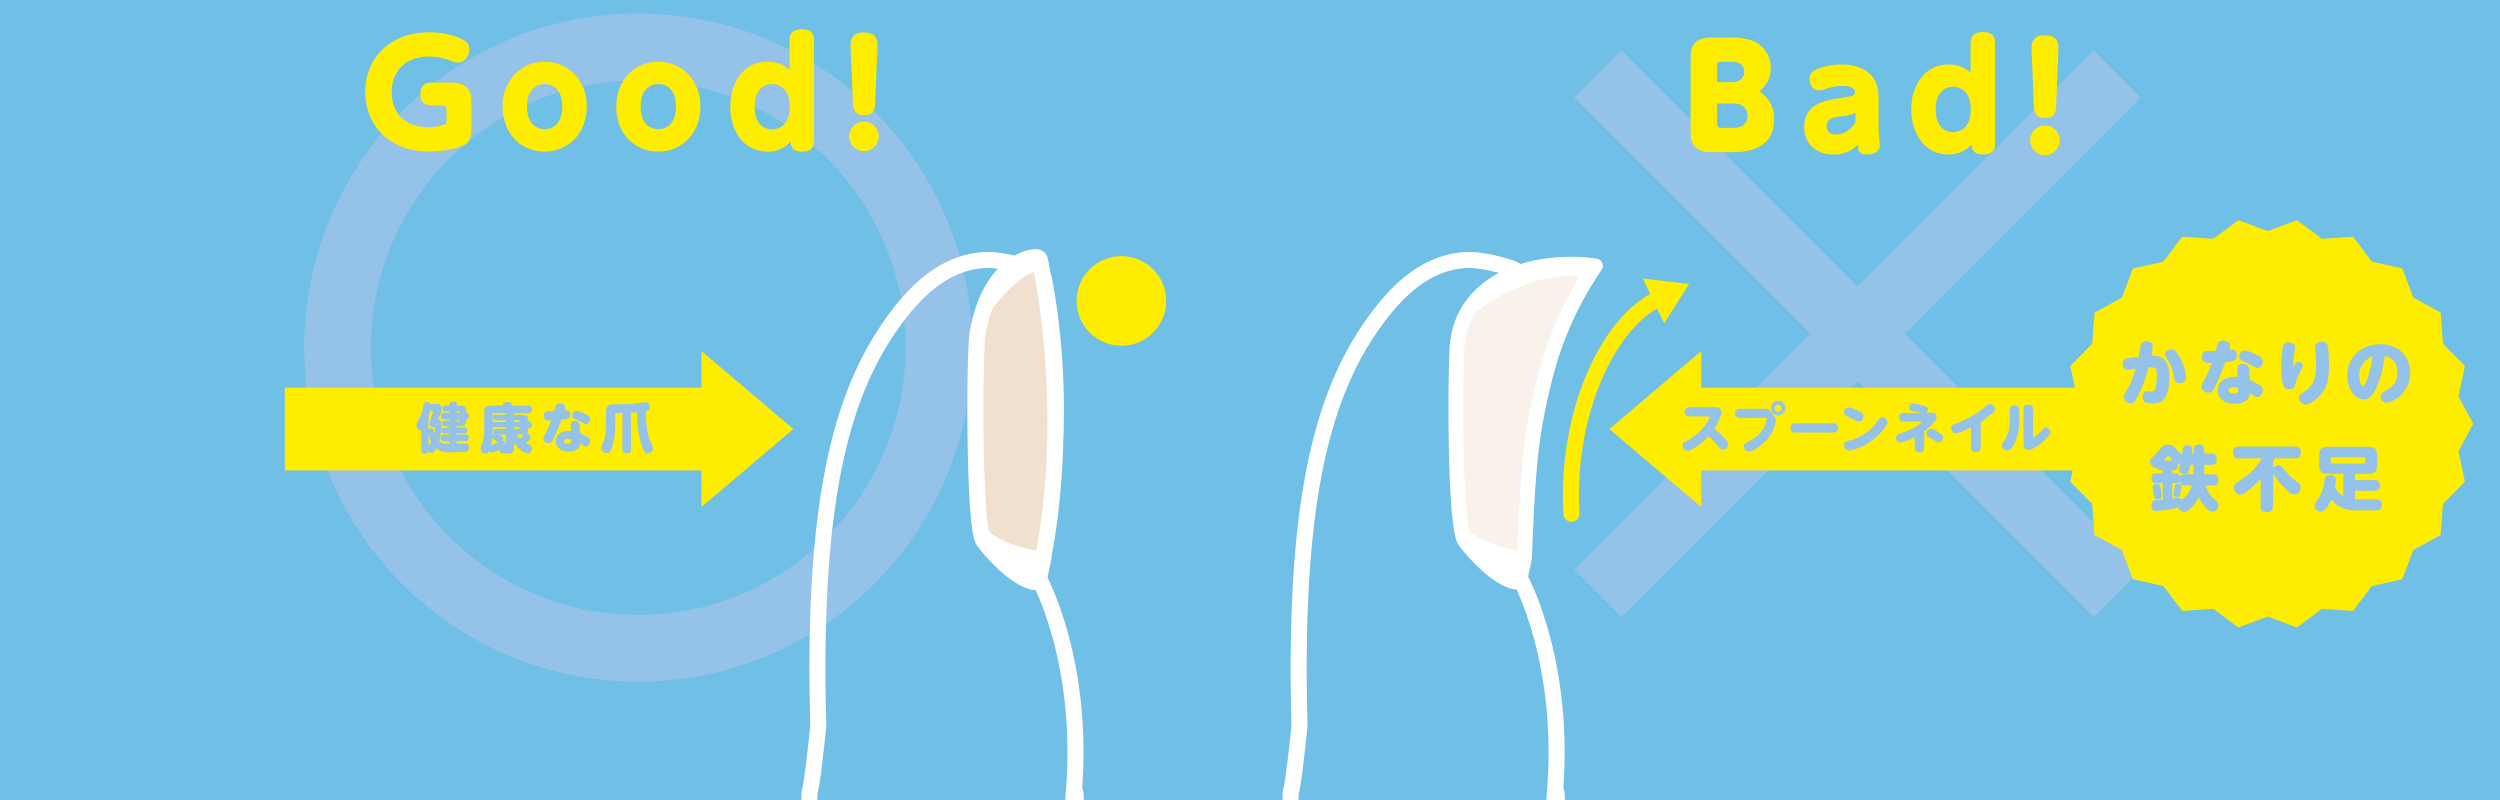 <svg xmlns="http://www.w3.org/2000/svg" xmlns:xlink="http://www.w3.org/1999/xlink" viewBox="0 0 875.8 280.39"><defs><style>.cls-1,.cls-11{fill:#f2e0cf;}.cls-1,.cls-15,.cls-16,.cls-17,.cls-2,.cls-24,.cls-3,.cls-9{stroke:#fff;}.cls-1,.cls-17,.cls-20,.cls-24,.cls-3,.cls-9{stroke-linecap:round;stroke-linejoin:round;}.cls-1,.cls-20,.cls-9{stroke-width:5.62px;}.cls-10,.cls-13,.cls-17,.cls-2{fill:#fff;}.cls-15,.cls-16,.cls-19,.cls-2,.cls-6{stroke-miterlimit:10;}.cls-16,.cls-2{stroke-width:3.75px;}.cls-21,.cls-3{fill:#f9f2eb;}.cls-24,.cls-3{stroke-width:5.18px;}.cls-4{isolation:isolate;}.cls-5{fill:#6fbfe7;}.cls-15,.cls-16,.cls-20,.cls-24,.cls-25,.cls-6,.cls-9{fill:none;}.cls-19,.cls-6{stroke:#94c2e9;stroke-width:23.41px;}.cls-18,.cls-6{mix-blend-mode:multiply;}.cls-7{fill:#ffed00;}.cls-19,.cls-8{fill:#94c2e9;}.cls-10{opacity:0.7;}.cls-12{clip-path:url(#clip-path);}.cls-14{clip-path:url(#clip-path-2);}.cls-15,.cls-17{stroke-width:1.87px;}.cls-20{stroke:#ffed00;}.cls-22{clip-path:url(#clip-path-3);}.cls-23{clip-path:url(#clip-path-4);}</style><clipPath id="clip-path"><path class="cls-1" d="M364.37,91.29a1.46,1.46,0,0,0-1.5-1.22c-4.43.07-16.72,5-20.42,26.77-1.06,6.17-1.41,64.73,1.87,72.24.46,1.07,10,13,17.65,14.78,0,0,.08,0,.12,0l.29,0h.07a1.49,1.49,0,0,0,1.52-1.19l1.54-7.22a1.68,1.68,0,0,0,0-.5C371.53,163.54,371.17,127.05,364.37,91.29Z"/></clipPath><clipPath id="clip-path-2"><path class="cls-2" d="M344,186c.87,2.8,11.57,8.64,22.46,9.06l7.87,8.38-12.46,9.45L340.53,198Z"/></clipPath><clipPath id="clip-path-3"><path class="cls-3" d="M558.91,93.14c-24.31-3.17-47.27,6.74-48.48,28.77-.74,13.47-.8,59.66,2.47,67.17.47,1.07,10,13,17.66,14.78l.12,0,.28,0H531a1.5,1.5,0,0,0,1.53-1.19l1.54-7.22a1.68,1.68,0,0,0,0-.5c1.24-30.9,2.11-42.72,7.37-63.29A120.59,120.59,0,0,1,558.91,93.14Z"/></clipPath><clipPath id="clip-path-4"><path class="cls-2" d="M512.62,186c.87,2.8,11.58,8.64,22.47,9.06l7.86,8.38-12.45,9.45L509.12,198Z"/></clipPath></defs><g class="cls-4"><g id="レイヤー_1" data-name="レイヤー 1"><rect class="cls-5" width="875.8" height="283.2"/><circle class="cls-6" cx="223.58" cy="121.77" r="105.33"/><polygon class="cls-7" points="277.92 150.3 245.71 122.97 245.71 135.81 99.77 135.81 99.77 164.79 245.71 164.79 245.71 177.63 277.92 150.3"/><path class="cls-8" d="M157.64,158.47a7.76,7.76,0,0,1-4.8-1.38c-.66,1.21-1.09,1.53-1.69,1.53a1.59,1.59,0,0,1-1.11-.45,1.18,1.18,0,0,1-1.22.75,1.14,1.14,0,0,1-1.26-1.3v-6.85a1,1,0,0,1-.27,0c-.67,0-1.37-.73-1.37-1.94a2,2,0,0,1,.3-1.09,16.35,16.35,0,0,0,2.13-5.76c.13-.64.35-1.11,1.2-1.11a1.33,1.33,0,0,1,1.3.81,1.16,1.16,0,0,1,.86-.22h1c.72,0,2,0,2,1.56a6.35,6.35,0,0,1-.64,2.59c-.09.21-.6,1.23-.6,1.28a.12.12,0,0,0,.1.13.68.68,0,0,0,.2,0c.87.15.87.91.87,1.51a25.94,25.94,0,0,1-.81,6c.58.51,1.32.94,3.73.92a1.31,1.31,0,0,1-.19-.84h-1.79c-.56,0-1.26-.12-1.26-1.17s.86-1.13,1.26-1.13h1.79v-.45h-1.62c-1,0-1.09-.47-1.09-1.09,0-.91.68-1,1.09-1h1.62v-.45H156c-.44,0-1.11-.1-1.11-1s.83-1,1.11-1h1.43v-.45h-1.87a1.17,1.17,0,1,1,0-2.34h1.87v-.45h-1.3c-.4,0-1.24,0-1.24-1s1-1,1.24-1h1.3c0-.77,0-1.37,1.43-1.37,1,0,1.2.53,1.2,1.11v.26h.85c2.14,0,2.44.42,2.44,2.52.38,0,.93,0,.93,1.24,0,.53-.17,1.1-.93,1.1,0,2.07-.47,2.37-2.44,2.37H160v.45h2.54c.42,0,1.15,0,1.15,1s-.77,1-1.15,1H160v.45H163c.56,0,1.24.11,1.24,1.15s-.74,1.15-1.24,1.15H160a1.24,1.24,0,0,1-.21.84h2.9c1.26,0,1.6.44,1.6,1.3,0,1.6-1,1.66-1.62,1.66Zm-7.54-8a1.2,1.2,0,0,1,1-.4.72.72,0,0,1,.79.51c.05.17.24,1,.3,1.24a9,9,0,0,0,.26-1.86.23.23,0,0,0-.26-.26c-.51,0-1.66,0-1.66-1.64a6.35,6.35,0,0,1,.83-2.62,7.54,7.54,0,0,0,.43-1,.21.21,0,0,0-.22-.22,1,1,0,0,1-.87-.42c-.22,1-.32,1.34-.56,2.15Zm0,5.55a6.29,6.29,0,0,0,.9-1.19,9.1,9.1,0,0,1-.9-2.71ZM161,144.71v-.32a.25.25,0,0,0-.28-.28H160v.6Zm0,2.34h-1v.6h.68a.25.25,0,0,0,.28-.28Z"/><path class="cls-8" d="M185,150c0,1,0,1.51-.51,1.94a1.46,1.46,0,0,1,1.39,1.3,1.22,1.22,0,0,1-.34.81,7.12,7.12,0,0,1-1.34,1.13l1.53.81a1.08,1.08,0,0,1,.62,1c0,.49-.28,1.75-1.49,1.75s-3.27-1.35-4.78-3.61v1.3c0,1.09,0,2-1.05,2.35a9.25,9.25,0,0,1-2.56.11c-.45,0-1.41,0-1.43-1.41a9.8,9.8,0,0,1-2.69,1.08,1,1,0,0,1-.92-.57,1.38,1.38,0,0,1-1.35.88,1.61,1.61,0,0,1-1.74-1.63,4.39,4.39,0,0,1,.44-1.62,15.52,15.52,0,0,0,.84-5.12v-6.07c0-1.83.85-2.36,2.34-2.36h4.23c0-1,.58-1.22,1.69-1.22s1.43.51,1.43,1.22h5.52c1.22,0,1.5.59,1.5,1.43,0,1.19-1,1.26-1.5,1.26h-4.9a1,1,0,0,1,.15.61h2.69c1.87,0,2.23.28,2.23,2.22h.26c.92,0,1.11.65,1.11,1.24a1.05,1.05,0,0,1-1.11,1.2Zm-12.31,5.68c.9-.32,1.22-.45,1.83-.69-.14-.06-.66-.43-.79-.51-1-.64-1.23-.81-1.25-1.34a23,23,0,0,1-.43,2.79Zm4.44-6h-4.5v.94c0,.64,0,1.39-.11,2.24a1.34,1.34,0,0,1,.6-.85.9.9,0,0,1-.32-.75c0-1,.87-1,1.17-1h3.16Zm0-4.36a1.11,1.11,0,0,1,.13-.61h-4.19c-.29,0-.44.15-.44.46v2.67h4.5v-.6h-3.22c-.52,0-1.11-.12-1.11-1s.76-1,1.11-1Zm-2.31,6.92c1.14.64,1.54.87,1.54,1.52a1.15,1.15,0,0,1-.23.72,1.22,1.22,0,0,1,.85,1.22.93.93,0,0,1,0,.28c.17,0,.19-.13.19-.37v-3.37Zm7.24-4.4v-.3a.27.27,0,0,0-.3-.3h-1.68v.6Zm0,1.84h-2v.6h1.68a.27.27,0,0,0,.3-.3Zm-1.13,2.56a10.51,10.51,0,0,0,1.24,1.43c.27-.23,1.34-1.28,1.56-1.47a4.92,4.92,0,0,1-1,0Z"/><path class="cls-8" d="M193.92,153.71c-.41.81-.77,1.48-1.73,1.48-.75,0-1.84-.51-1.84-1.5A4,4,0,0,1,191,152a46.58,46.58,0,0,0,2.09-4.74c-1.3.06-2.63.1-2.63-1.62,0-1.41.94-1.58,1.75-1.58h1.92a9.59,9.59,0,0,1,.73-2.24,1.41,1.41,0,0,1,1.22-.51c.94,0,1.85.47,1.85,1.28a3.65,3.65,0,0,1-.25,1.18,7.76,7.76,0,0,1,.79-.07c.93,0,1.3.69,1.3,1.47,0,1.58-.83,1.65-3.12,1.88A53.9,53.9,0,0,1,193.92,153.71Zm6-4.82a1.27,1.27,0,0,1,1.38-1.41,1.58,1.58,0,0,1,1.78,1.28c0,.19,0,.47.17,3.08a16.62,16.62,0,0,1,2.73,1.43,1.44,1.44,0,0,1,.77,1.25c0,.79-.51,1.86-1.52,1.86a1.16,1.16,0,0,1-.62-.19c-.19-.11-1.11-.7-1.32-.81a3.2,3.2,0,0,1-.62,1.58,4.34,4.34,0,0,1-3.44,1.22c-2.66,0-4.52-1.35-4.52-3.53,0-1.6,1.07-3.67,4.5-3.67.41,0,.64,0,.81,0C200,150.71,199.92,149.23,199.92,148.89Zm-1.13,4.85c-.37,0-1.26.14-1.26.83s1,.85,1.36.85c1.16,0,1.33-.4,1.24-1.43A4.22,4.22,0,0,0,198.79,153.74Zm6.46-8.58c1,.51,1.48.78,1.5,1.64,0,.68-.49,1.81-1.41,1.81-.32,0-.56-.12-2.28-1.07a11.77,11.77,0,0,0-1.61-.76c-.83-.32-1-.69-1-1.2a1.61,1.61,0,0,1,1.6-1.69A11.63,11.63,0,0,1,205.25,145.16Z"/><path class="cls-8" d="M221.07,157.45c0,.4,0,1.3-1.41,1.3s-1.63-.42-1.63-1.3V144.69c-.91,0-1.58.06-1.83.06-.53,0-.71,0-.71.57v3.81a23.06,23.06,0,0,1-1.11,7.55c-.42,1.26-.76,2-1.79,2a1.92,1.92,0,0,1-2-1.71,2.19,2.19,0,0,1,.3-1,19.45,19.45,0,0,0,1.08-3,23.79,23.79,0,0,0,.33-3.95v-4.85c0-2.56,1.72-2.56,2.94-2.56a68.63,68.63,0,0,0,7-.26c.62-.06,3.61-.46,3.91-.46,1.32,0,1.47,1.43,1.47,1.81,0,.94-.49,1.2-1.36,1.39a50.14,50.14,0,0,0,.36,6,16.81,16.81,0,0,0,1.32,4.78c.83,1.83.86,1.94.86,2.34,0,1-1.14,1.58-1.93,1.58s-1.28-.34-2.15-3a37.81,37.81,0,0,1-1.56-11.37c-1.2.1-1.49.11-2.15.13Z"/><path class="cls-9" d="M283.53,279.51c.15-5.85,0,4.79,3.13-25.2-1.92-70.84,5.85-110.91,23.74-137.94,10.39-15.71,20.79-23.7,32.71-25.13,5.78-.71,13,1.17,18.08,2.86a17.09,17.09,0,0,1,4.08,2.75,1.45,1.45,0,0,1,.44.8,243.66,243.66,0,0,1,4,53.62A401,401,0,0,1,364,202.76s16.44,29.68,12,76.75c0,3.94.37-7,.88,0"/><path class="cls-10" d="M366.76,185.37h0a149.51,149.51,0,0,0-22.63,1.24,5.47,5.47,0,0,0,.31,1.1h0c.29.68,10.71,14,18.69,15.72l.21,0q1-4.31,1.81-8.7l.15-.79C365.83,191.13,366.32,188.27,366.76,185.37Z"/><path class="cls-11" d="M364.37,91.29a1.46,1.46,0,0,0-1.5-1.22c-4.43.07-16.72,5-20.42,26.77-1.06,6.17-1.41,64.73,1.87,72.24.46,1.07,10,13,17.65,14.78,0,0,.08,0,.12,0l.29,0h.07a1.49,1.49,0,0,0,1.52-1.19l1.54-7.22a1.68,1.68,0,0,0,0-.5C371.53,163.54,371.17,127.05,364.37,91.29Z"/><g class="cls-12"><path class="cls-13" d="M344,186c.87,2.8,11.57,8.64,22.46,9.06l7.87,8.38-12.46,9.45L340.53,198Z"/><g class="cls-14"><path class="cls-15" d="M343.49,112S359.32,90.05,365,94.6l6.07-7.78-47.33,4.27,7.68,19.08Z"/></g><path class="cls-16" d="M344,186c.87,2.8,11.57,8.64,22.46,9.06l7.87,8.38-12.46,9.45L340.53,198Z"/><path class="cls-17" d="M343.49,111.94S357.7,91.46,365,94.69s9.79,2.81,9.79,2.81l2.08-16.81s2.28-17.75-25.95-3.74-25.53,8.51-25.53,8.51l-4.25,17.45Z"/></g><path class="cls-9" d="M364.37,91.29a1.46,1.46,0,0,0-1.5-1.22c-4.43.07-16.72,5-20.42,26.77-1.06,6.17-1.41,64.73,1.87,72.24.46,1.07,10,13,17.65,14.78,0,0,.08,0,.12,0l.29,0h.07a1.49,1.49,0,0,0,1.52-1.19l1.54-7.22a1.68,1.68,0,0,0,0-.5C371.53,163.54,371.17,127.05,364.37,91.29Z"/><circle class="cls-7" cx="392.84" cy="105.42" r="15.7"/><path class="cls-7" d="M156.42,38.44c0-1-.3-1.49-1.5-1.49h-3.53c-1.64,0-4.13-.35-4.13-3.93,0-2.89,1.39-4.08,4.13-4.08h6.67c6.92,0,7.06,4.48,7.06,6.87v9c0,1.54-.09,4.23-1.84,5.58-2.14,1.59-8.26,2.68-12.93,2.68-15.43,0-22.39-10.6-22.39-20.9,0-12.19,9.1-20.85,22.39-20.85a27.63,27.63,0,0,1,11.49,2.39c1.94,1,2.54,1.84,2.54,3.59,0,2.33-1.54,4.62-3.93,4.62-.85,0-1.1-.1-3.19-.84a19.54,19.54,0,0,0-6.91-1.25c-9.86,0-13.14,6.77-13.14,12.49,0,5,2.59,12.24,13,12.24a15.38,15.38,0,0,0,5.72-1c.5-.25.5-.45.5-1.54Z"/><path class="cls-7" d="M190.78,21.62c8,0,14.78,6.13,14.78,15.73s-6.76,15.77-14.78,15.77-14.72-6.07-14.72-15.77S182.92,21.62,190.78,21.62Zm0,23.64c4,0,6.22-3.18,6.22-7.91,0-4.53-2-7.91-6.22-7.91-.54,0-6.17,0-6.17,7.91S190.24,45.26,190.78,45.26Z"/><path class="cls-7" d="M230.6,21.62c8,0,14.78,6.13,14.78,15.73s-6.77,15.77-14.78,15.77-14.73-6.07-14.73-15.77S222.73,21.62,230.6,21.62Zm0,23.64c4,0,6.22-3.18,6.22-7.91,0-4.53-2-7.91-6.22-7.91-.55,0-6.17,0-6.17,7.91S230.05,45.26,230.6,45.26Z"/><path class="cls-7" d="M276.61,14.26c0-2.64,1.24-4,4.23-4,2.54,0,4.33.8,4.33,4V49.34c0,2.64-1.3,3.78-4,3.78-3.29,0-4.08-1.34-4.23-3.53a10.28,10.28,0,0,1-8.11,3.53c-8,0-13-6.91-13-15.77s5-15.73,13-15.73a11.2,11.2,0,0,1,7.76,2.84Zm-6.12,15.18c-3.24,0-6.12,2.34-6.12,8s2.93,7.86,6.12,7.86c1.29,0,6.17-.5,6.17-7.91S271.73,29.44,270.49,29.44Z"/><path class="cls-7" d="M307.83,48a5.18,5.18,0,0,1-10.35,0,5.18,5.18,0,1,1,10.35,0ZM298,17.1c-.1-2.19-.2-5.73,4.48-5.73,5.12,0,5,3.29,4.87,5.73l-.74,18.81c-.1,1.94-.2,4.42-3.88,4.42s-3.83-2.58-3.93-4.42Z"/><g class="cls-18"><line class="cls-19" x1="741.73" y1="25.87" x2="559.74" y2="207.87"/><line class="cls-19" x1="559.74" y1="25.87" x2="741.73" y2="207.87"/></g><path class="cls-20" d="M550.51,180c-2.14-38.19,15.15-71.18,33.92-76.68"/><polyline class="cls-7" points="575.52 97.56 591.69 99.51 582.99 113.28"/><path class="cls-10" d="M535.34,185.37h0a149.36,149.36,0,0,0-22.62,1.24,5.52,5.52,0,0,0,.3,1.1h0c.3.68,10.72,14,18.7,15.72l.2,0c.66-2.87,1.26-5.77,1.82-8.7,0-.26.09-.53.14-.79C534.41,191.13,534.9,188.27,535.34,185.37Z"/><path class="cls-9" d="M532.56,202.76s16.43,29.68,12,76.75c0,3.94.37-7,.87,0"/><path class="cls-9" d="M452.12,279.51c.15-5.85,0,4.79,3.12-25.2C453.33,183.47,461.1,143.4,479,116.37c10.39-15.71,20.78-23.7,32.71-25.13,5.78-.71,13,1.17,18.08,2.86a17.29,17.29,0,0,1,4.08,2.75,1.45,1.45,0,0,1,.44.8"/><path class="cls-21" d="M558.91,93.14c-24.31-3.17-47.27,6.74-48.48,28.77-.74,13.47-.8,59.66,2.47,67.17.47,1.07,10,13,17.66,14.78l.12,0,.28,0H531a1.5,1.5,0,0,0,1.53-1.19l1.54-7.22a1.68,1.68,0,0,0,0-.5c1.24-30.9,2.11-42.72,7.37-63.29A120.59,120.59,0,0,1,558.91,93.14Z"/><g class="cls-22"><path class="cls-13" d="M512.62,186c.87,2.8,11.58,8.64,22.47,9.06l7.86,8.38-12.45,9.45L509.12,198Z"/><g class="cls-23"><path class="cls-15" d="M512.08,112s15.83-21.9,21.48-17.35l6.07-7.78L492.3,91.09,500,110.17Z"/></g><path class="cls-16" d="M512.62,186c.87,2.8,11.58,8.64,22.47,9.06l7.86,8.38-12.45,9.45L509.12,198Z"/><path class="cls-17" d="M512.08,111.94s26-24,51.19-13.4c7.36,3.1,3.11-4.05,3.11-4.05l-20.93-13.8s2.28-17.75-26-3.74S494,85.46,494,85.46l-4.24,17.45Z"/></g><path class="cls-24" d="M558.91,93.14c-24.31-3.17-47.27,6.74-48.48,28.77-.74,13.47-.8,59.66,2.47,67.17.47,1.07,10,13,17.66,14.78l.12,0,.28,0H531a1.5,1.5,0,0,0,1.53-1.19l1.54-7.22a1.68,1.68,0,0,0,0-.5c1.24-30.9,2.11-42.72,7.37-63.29A120.59,120.59,0,0,1,558.91,93.14Z"/><polygon class="cls-7" points="866.43 148.47 861.24 158.09 863.53 168.78 855.83 176.53 855 187.43 845.42 192.7 841.57 202.92 830.89 205.29 824.32 214.03 813.42 213.28 804.64 219.8 794.39 216 784.13 219.8 775.35 213.28 764.45 214.02 757.88 205.29 747.2 202.92 743.35 192.69 733.77 187.43 732.94 176.53 725.24 168.78 727.54 158.09 722.34 148.47 727.54 138.86 725.24 128.17 732.94 120.42 733.77 109.52 743.35 104.25 747.21 94.02 757.88 91.66 764.45 82.92 775.35 83.66 784.13 77.15 794.39 80.95 804.64 77.15 813.42 83.67 824.32 82.92 830.9 91.66 841.57 94.03 845.42 104.25 855 109.52 855.83 120.42 863.53 128.17 861.24 138.86 866.43 148.47"/><polygon class="cls-7" points="563.77 150.3 595.99 122.97 595.99 135.81 772.87 135.81 772.87 164.79 595.99 164.79 595.99 177.63 563.77 150.3"/><path class="cls-8" d="M591.76,145.86a1.62,1.62,0,0,1,0-3.24h8.92c.7,0,2.35,0,2.35,1.83,0,1.3-1.16,3.76-2.46,5.72a31.65,31.65,0,0,1,3.74,3.56,3.21,3.21,0,0,1,1.11,2,1.86,1.86,0,0,1-1.8,1.75c-.72,0-1-.28-2-1.5a32,32,0,0,0-3.08-3.17,22,22,0,0,1-5.59,4.5,3.85,3.85,0,0,1-1.77.62,1.76,1.76,0,0,1-1.71-1.84c0-.83.32-1,1.56-1.66,5.91-3.1,7.92-8,7.92-8.41,0-.13-.07-.13-.36-.13Z"/><path class="cls-8" d="M609.45,146.43a1.61,1.61,0,1,1,0-3.22h8.73c1,0,1.44,0,2.72,1.77,1.06,1.41,1.21,1.63,1.21,2.44A12.93,12.93,0,0,1,618,155c-1.47,1.41-3.92,3.15-5.33,3.15a1.77,1.77,0,0,1-1.73-1.81c0-.83.43-1,1.79-1.73a11.17,11.17,0,0,0,6.25-7.88c0-.29-.14-.32-.38-.32Zm16-3.49a2.54,2.54,0,1,1-2.54-2.54A2.54,2.54,0,0,1,625.48,142.94Zm-3.79,0a1.25,1.25,0,1,0,2.49,0,1.25,1.25,0,0,0-2.49,0Z"/><path class="cls-8" d="M642.23,148.31a1.61,1.61,0,1,1,0,3.21H629a1.49,1.49,0,0,1-1.75-1.56c0-1.52,1.08-1.65,1.75-1.65Z"/><path class="cls-8" d="M661.26,147.86c0,1.11-2.69,4.53-5.91,6.79a18,18,0,0,1-7.63,3.21A1.79,1.79,0,0,1,646,156c0-1.19.75-1.38,1.75-1.62a17.2,17.2,0,0,0,9.85-6.66c.91-1.24,1.11-1.53,1.81-1.53A2,2,0,0,1,661.26,147.86Zm-10.91-4.24c1.77.83,2.46,1.17,2.46,2.2a1.81,1.81,0,0,1-1.63,1.87,5.78,5.78,0,0,1-1.81-.76c-.43-.22-2.41-1.11-2.76-1.37a1.24,1.24,0,0,1-.59-1.09,1.74,1.74,0,0,1,1.68-1.77A11.45,11.45,0,0,1,650.35,143.62Z"/><path class="cls-8" d="M676.4,144.56c.62,0,2.05,0,2.05,1.39,0,1.83-4,4.84-4.38,5.14v5.85c0,.79-.32,1.53-1.62,1.53s-1.69-.49-1.69-1.53v-3.78a18.3,18.3,0,0,1-5,1.88,1.67,1.67,0,0,1-1.53-1.75c0-1,.58-1.18,2-1.63,4.93-1.58,7.2-4,7.2-4s0,0-.26,0h-6.21a1.52,1.52,0,1,1,0-3H673c-.51-.11-2.81-.64-3.2-.75-.57-.17-1-.43-1-1.11a1.39,1.39,0,0,1,1.35-1.49,24.54,24.54,0,0,1,3.82.87c.61.17,1.36.43,1.36,1.32a1.41,1.41,0,0,1-.53,1.16Zm0,5.67a6.77,6.77,0,0,1,2.56,1.12c1.26.78,1.71,1,1.71,1.87a1.76,1.76,0,0,1-1.48,1.78c-.36,0-.51-.09-1.81-.88-.32-.21-1.77-1-2-1.22a1.15,1.15,0,0,1-.51-1A1.68,1.68,0,0,1,676.4,150.23Z"/><path class="cls-8" d="M693.88,156.79c0,1.32-.9,1.58-1.67,1.58-1.21,0-1.77-.51-1.77-1.58v-7c-.85.43-4.2,2-5.27,2a1.75,1.75,0,0,1-1.62-1.85c0-.92.49-1.11,1.64-1.54a33.19,33.19,0,0,0,10-5.7c1.26-1.05,1.41-1.17,1.88-1.17a1.82,1.82,0,0,1,1.8,1.72c0,.69-.45,1.11-1.22,1.75a34.69,34.69,0,0,1-3.78,2.8Z"/><path class="cls-8" d="M704,143.57c0-1.1.65-1.51,1.63-1.51,1.21,0,1.73.49,1.73,1.51v3.29a18.08,18.08,0,0,1-1.6,8.43c-.79,1.54-1.63,2.57-2.63,2.57a1.9,1.9,0,0,1-1.92-1.75c0-.45.08-.56.81-1.58,1.67-2.31,2-4.94,2-7.6Zm8.2,9.27c0,.26,0,.38.09.38A7.83,7.83,0,0,0,715,151c.93-1.06,1.09-1.26,1.66-1.26a1.72,1.72,0,0,1,1.64,1.61c0,1-1.6,2.56-2.84,3.62-.38.32-3.17,2.67-4.88,2.67a1.7,1.7,0,0,1-1.69-1.94V143.28c0-.9.43-1.5,1.62-1.5s1.73.47,1.73,1.5Z"/><path class="cls-8" d="M749.16,125c.15-.67.66-3.58.81-4.17a1.82,1.82,0,0,1,2-1.23c1.24,0,2.22.46,2.22,1.67a21.65,21.65,0,0,1-.54,3.33c3.55,0,6.29,1.26,6.29,7.13,0,8.68-2.79,9.57-5.8,9.57-2.09,0-3.57-.33-3.57-2.22,0-1.06.56-2.05,1.55-2.05.45,0,1.09.1,1.26.1,1.18,0,1.48-.42,1.72-1.19a21.43,21.43,0,0,0,.47-4.53c0-2.47-.59-2.91-2.88-2.76a50,50,0,0,1-4.22,11c-.64,1.14-1.08,1.61-2,1.61a2.4,2.4,0,0,1-2.49-2.1c0-.47.07-.69.91-2.15a35.78,35.78,0,0,0,3.31-7.86c-.57.1-2.45.37-2.86.37-1.39,0-1.73-1.14-1.73-2.12,0-1.7,1.16-1.9,2.27-2Zm14.82.83a15.81,15.81,0,0,1,1.82,6.37c0,1.08-.52,2-2.34,2-1.55,0-1.7-.79-1.92-2.37a14.86,14.86,0,0,0-2.2-5.82c-.76-1.11-.89-1.38-.89-1.87a2,2,0,0,1,2-1.75C761.46,122.36,762.45,122.9,764,125.83Z"/><path class="cls-8" d="M775.9,135.62c-.54,1.06-1,1.95-2.27,1.95-1,0-2.41-.66-2.41-2a5.11,5.11,0,0,1,.89-2.22,63.12,63.12,0,0,0,2.73-6.21c-1.7.07-3.45.12-3.45-2.12,0-1.85,1.23-2.08,2.29-2.08,1.36,0,2.1,0,2.52,0a12,12,0,0,1,1-2.93,1.86,1.86,0,0,1,1.6-.67c1.24,0,2.42.62,2.42,1.68a4.9,4.9,0,0,1-.32,1.55,9.63,9.63,0,0,1,1-.1,1.69,1.69,0,0,1,1.7,1.92c0,2.08-1.09,2.17-4.1,2.47A68.74,68.74,0,0,1,775.9,135.62Zm7.87-6.31a1.66,1.66,0,0,1,1.8-1.85,2.08,2.08,0,0,1,2.34,1.68c0,.25.05.62.22,4a21.31,21.31,0,0,1,3.58,1.88,1.87,1.87,0,0,1,1,1.62c0,1-.67,2.45-2,2.45a1.49,1.49,0,0,1-.81-.25c-.25-.15-1.46-.91-1.73-1.06a4.2,4.2,0,0,1-.81,2.07c-1,1.26-2.81,1.6-4.51,1.6-3.48,0-5.92-1.77-5.92-4.63,0-2.1,1.4-4.81,5.89-4.81.54,0,.84,0,1.06,0C783.87,131.7,783.77,129.76,783.77,129.31Zm-1.48,6.36c-.49,0-1.65.18-1.65,1.09s1.26,1.11,1.77,1.11c1.53,0,1.75-.52,1.63-1.88A5.8,5.8,0,0,0,782.29,135.67Zm8.46-11.24c1.28.66,1.94,1,2,2.14,0,.89-.64,2.37-1.85,2.37-.42,0-.74-.15-3-1.4a14.48,14.48,0,0,0-2.12-1c-1.09-.42-1.31-.91-1.31-1.58a2.12,2.12,0,0,1,2.1-2.22C787.44,122.75,789.71,123.89,790.75,124.43Z"/><path class="cls-8" d="M805.2,126.75a1.57,1.57,0,0,1,1.56,1.4c0,.3-.08.52-.82,1.9a21.16,21.16,0,0,0-1.87,4.54c-.32,1-.69,1.75-2.15,1.75a1.89,1.89,0,0,1-2.09-1.55,26.43,26.43,0,0,1-.67-6.44,39,39,0,0,1,.5-6.63,1.82,1.82,0,0,1,2-1.75c.69,0,2.37.22,2.37,1.67,0,.52-.37,2.76-.42,3.23a28.8,28.8,0,0,0-.27,3.95C804.09,127.34,804.41,126.75,805.2,126.75Zm10.41-4.81c.12,1.11.27,3.85.27,6.41,0,6.34-1.55,9.37-5.18,12-1.65,1.21-2.36,1.33-3,1.33a2.35,2.35,0,0,1-2.31-2.34c0-.94.56-1.31,1.65-2,3.55-2.27,4.29-5,4.29-9.3,0-1.23,0-3.18-.15-4.29,0-.17-.12-1.6-.12-1.9a1.87,1.87,0,0,1,2.09-2.09C815.19,119.77,815.49,120.85,815.61,121.94Z"/><path class="cls-8" d="M832.54,135.72c-1.21,2.71-2.49,4.22-4.56,4.22-2.81,0-5.7-3.48-5.7-8.34,0-6.16,4.54-11,11.54-11s10.51,4.71,10.51,10c0,7.49-6.46,10.48-8.24,10.48a2.13,2.13,0,0,1-2.12-2.2c0-1,.37-1.2,2.15-2.22a6.53,6.53,0,0,0,3.72-6.11c0-4.71-3.5-5.65-4.39-5.87A41.33,41.33,0,0,1,832.54,135.72Zm-6-3.92c0,2.22.79,3.45,1.33,3.45.79,0,2.39-4.51,3.3-10.38A7,7,0,0,0,826.5,131.8Z"/><path class="cls-8" d="M772.66,170a9.37,9.37,0,0,0,3.11,4.9c1,.79,1.41,1.14,1.41,2s-.72,2.36-2,2.36c-1.7,0-3.8-2.71-4.88-5-1.33,2.54-3.65,5.1-5.18,5.1a2.06,2.06,0,0,1-2-1.65A36.81,36.81,0,0,1,755.3,179a1.33,1.33,0,0,1-1.18-.47,2.49,2.49,0,0,1-.44-1.55,1.59,1.59,0,0,1,1.08-1.68c.4-.12,2.27-.27,2.86-.32v-5.74h-2c-1.23,0-1.92-.47-1.92-1.71,0-1.45,1-1.7,1.92-1.7h2V164.7h-.54a1.42,1.42,0,0,1-1.48-.84.89.89,0,0,1-.44.1,2.2,2.2,0,0,1-1.9-2.27c0-.59.17-1,1.21-1.95a19.63,19.63,0,0,0,1.8-1.87c1.57-1.8,1.85-2.07,3.35-2.07s1.48.07,3.48,2.27c.17.19,1.11,1.11,1.28,1.33.1-.77.27-2.22.32-2.39a1.36,1.36,0,0,1,1.48-1c1.82,0,1.82,1.36,1.82,1.75a9.77,9.77,0,0,1-.07,1.09h.57v-1.14c0-1.5.56-2,2-2s1.68,1.26,1.68,2v1.14h2.57c.93,0,1.82.34,1.82,2,0,1.93-1.33,2-1.82,2h-2.57v1.41c0,.76,0,1.2,0,1.89h3.15c.77,0,1.83.23,1.83,2,0,1.93-1.38,1.93-1.83,1.93Zm-15.8.88a17.85,17.85,0,0,1,.44,2.79c0,1.09-1.18,1.21-1.5,1.21a1,1,0,0,1-1.14-.94c-.07-.29-.54-3-.54-3.25,0-.74.64-1.19,1.6-1.19C756.51,169.48,756.71,170.2,756.86,170.86Zm4.26-9.54a11.57,11.57,0,0,1-1.2-1.48c-.08-.07-.18-.22-.37-.22s-.25.1-.37.25c-.32.39-.79,1.06-1.11,1.45Zm7.38,1.48h-1.09c-.54,2.42-.84,3.18-2,3.18-.19,0-2.07,0-2.07-1.65a8.6,8.6,0,0,1,.5-2.29,1.49,1.49,0,0,1-.87.37,3,3,0,0,1,0,.61c0,1.14-.44,1.68-1.53,1.68H761v1.13h1.18a1.37,1.37,0,0,1,1.55,1.06,1.62,1.62,0,0,1,1.61-.79h3.08c0-.78,0-1.23,0-1.84ZM765.37,170a1.55,1.55,0,0,1-1.78-1.34,1.47,1.47,0,0,1-1.38.6H761v5.37c.64-.12,1.7-.29,1.92-.29a1.22,1.22,0,0,1,1.26.86,9.86,9.86,0,0,0,3.72-5.2Zm-1.06.44a15.12,15.12,0,0,1-.67,3,1.05,1.05,0,0,1-1,.69s-1.28,0-1.28-1.06c0-.14.49-2.39.56-2.68s.2-.92,1-.92C763.32,169.48,764.31,169.58,764.31,170.42Z"/><path class="cls-8" d="M796.28,177.4c0,.91-.22,2-2,2s-2.34-.52-2.34-2v-9.69c-.82.91-5.23,5.62-7.18,5.62a2.65,2.65,0,0,1-2.22-2.61c0-1,.35-1.26,2.24-2.47a20.26,20.26,0,0,0,7.55-7.69h-8c-.82,0-2-.15-2-1.88,0-1.55.49-2.22,2-2.22H804c.82,0,2,.18,2,1.9,0,1.56-.49,2.2-2,2.2h-7.17a12.44,12.44,0,0,1-.57,1.16v2.17a2.24,2.24,0,0,1,1.8-.94c.86,0,1.21.42,2.07,1.48a24,24,0,0,0,5,4.63,1.84,1.84,0,0,1,.89,1.61,2.57,2.57,0,0,1-2.44,2.59c-.42,0-1,0-3.24-2.3a30.65,30.65,0,0,1-4-4.93Z"/><path class="cls-8" d="M832.33,174.88c.84,0,2.07,0,2.07,1.88a2.36,2.36,0,0,1-.32,1.4,2,2,0,0,1-1.75.62H825a10.65,10.65,0,0,1-5.77-1.53,9,9,0,0,1-2.49-2.32c-.59,1.36-2,4.34-3.7,4.34a2.28,2.28,0,0,1-2.22-2,2.73,2.73,0,0,1,.72-1.73,13.41,13.41,0,0,0,2.68-6.68c.18-1.28.32-2.39,2.08-2.39s2,1.16,2,1.73a14.49,14.49,0,0,1-.29,2.46,8.5,8.5,0,0,0,2.88,3.16V166h-5.35c-2,0-3.08-.67-3.08-3.09v-3.3c0-2.42,1.13-3.08,3.08-3.08h14.13c2,0,3.08.69,3.08,3.08v3.3c0,2.42-1.13,3.09-3.08,3.09h-4.68v2.17h6.7a1.69,1.69,0,0,1,2,1.77c0,1.33-.54,2-2,2h-6.7v3c.29,0,.61,0,.91,0Zm-3.72-14.08a.53.53,0,0,0-.59-.59H817.07a.53.53,0,0,0-.59.59v1a.52.52,0,0,0,.59.6H828a.53.53,0,0,0,.59-.6Z"/><path class="cls-7" d="M599.48,53.3c-7.12,0-7.22-4.73-7.22-7.21V20.36c0-3,.4-7.21,7.22-7.21H606a20.62,20.62,0,0,1,7.86,1.09,10,10,0,0,1,6.47,9.55c0,4.63-2.39,6.77-4,8.31a10.72,10.72,0,0,1,5.17,9.71c0,11.49-11.34,11.49-15,11.49Zm7.36-24.53c3,0,4.23-2,4.23-3.58,0-.3,0-3.54-4.33-3.54H603c-1.19,0-1.49.4-1.49,1.5v5.62ZM601.52,43.3c0,1,.25,1.49,1.49,1.49h4.18c3,0,5-1.39,5-4.23,0-1.14-.5-4.28-4.93-4.28h-5.77Z"/><path class="cls-7" d="M658.11,45.19c0,1,.4,4.93.4,5.77,0,2.24-2.29,3.14-4.28,3.14-3.13,0-3.28-1.3-3.43-3.39a11,11,0,0,1-8.56,3.39c-6.32,0-10.2-4.08-10.2-9.56,0-8.21,7.56-9.4,12.14-10.1s5.63-.84,5.63-2.19-1.45-2.14-4.48-2.14a17.13,17.13,0,0,0-5.92,1.1,5.88,5.88,0,0,1-2.09.5c-2.09,0-3.39-2-3.39-4.08,0-1.8.85-2.64,2.69-3.39a21.17,21.17,0,0,1,8.31-1.64c4.18,0,8.41,1,11,4.23,1.24,1.54,2.18,3.73,2.18,8.31ZM650,39.47c-1.49.79-2.19.89-5.77,1.39-1.79.25-4.33.6-4.33,3.34,0,1.19.6,2.88,3.24,2.88,4.08,0,6.12-3.08,6.86-4.18Z"/><path class="cls-7" d="M690.34,15.24c0-2.64,1.24-4,4.23-4,2.54,0,4.33.79,4.33,4V50.32c0,2.63-1.3,3.78-4,3.78-3.29,0-4.08-1.35-4.23-3.54a10.28,10.28,0,0,1-8.11,3.54c-8,0-13-6.92-13-15.78,0-8.7,5-15.72,13-15.72a11.15,11.15,0,0,1,7.76,2.84Zm-6.12,15.17c-3.24,0-6.12,2.34-6.12,8s2.93,7.87,6.12,7.87c1.29,0,6.17-.5,6.17-7.92S685.46,30.41,684.22,30.41Z"/><path class="cls-7" d="M721.56,48.92a5.18,5.18,0,1,1-10.35,0,5.18,5.18,0,0,1,10.35,0Zm-9.85-30.85c-.1-2.19-.2-5.72,4.48-5.72,5.12,0,5,3.28,4.87,5.72l-.74,18.81c-.1,1.94-.2,4.43-3.88,4.43s-3.83-2.59-3.93-4.43Z"/><rect class="cls-25" width="875.8" height="267.49"/></g></g></svg>
